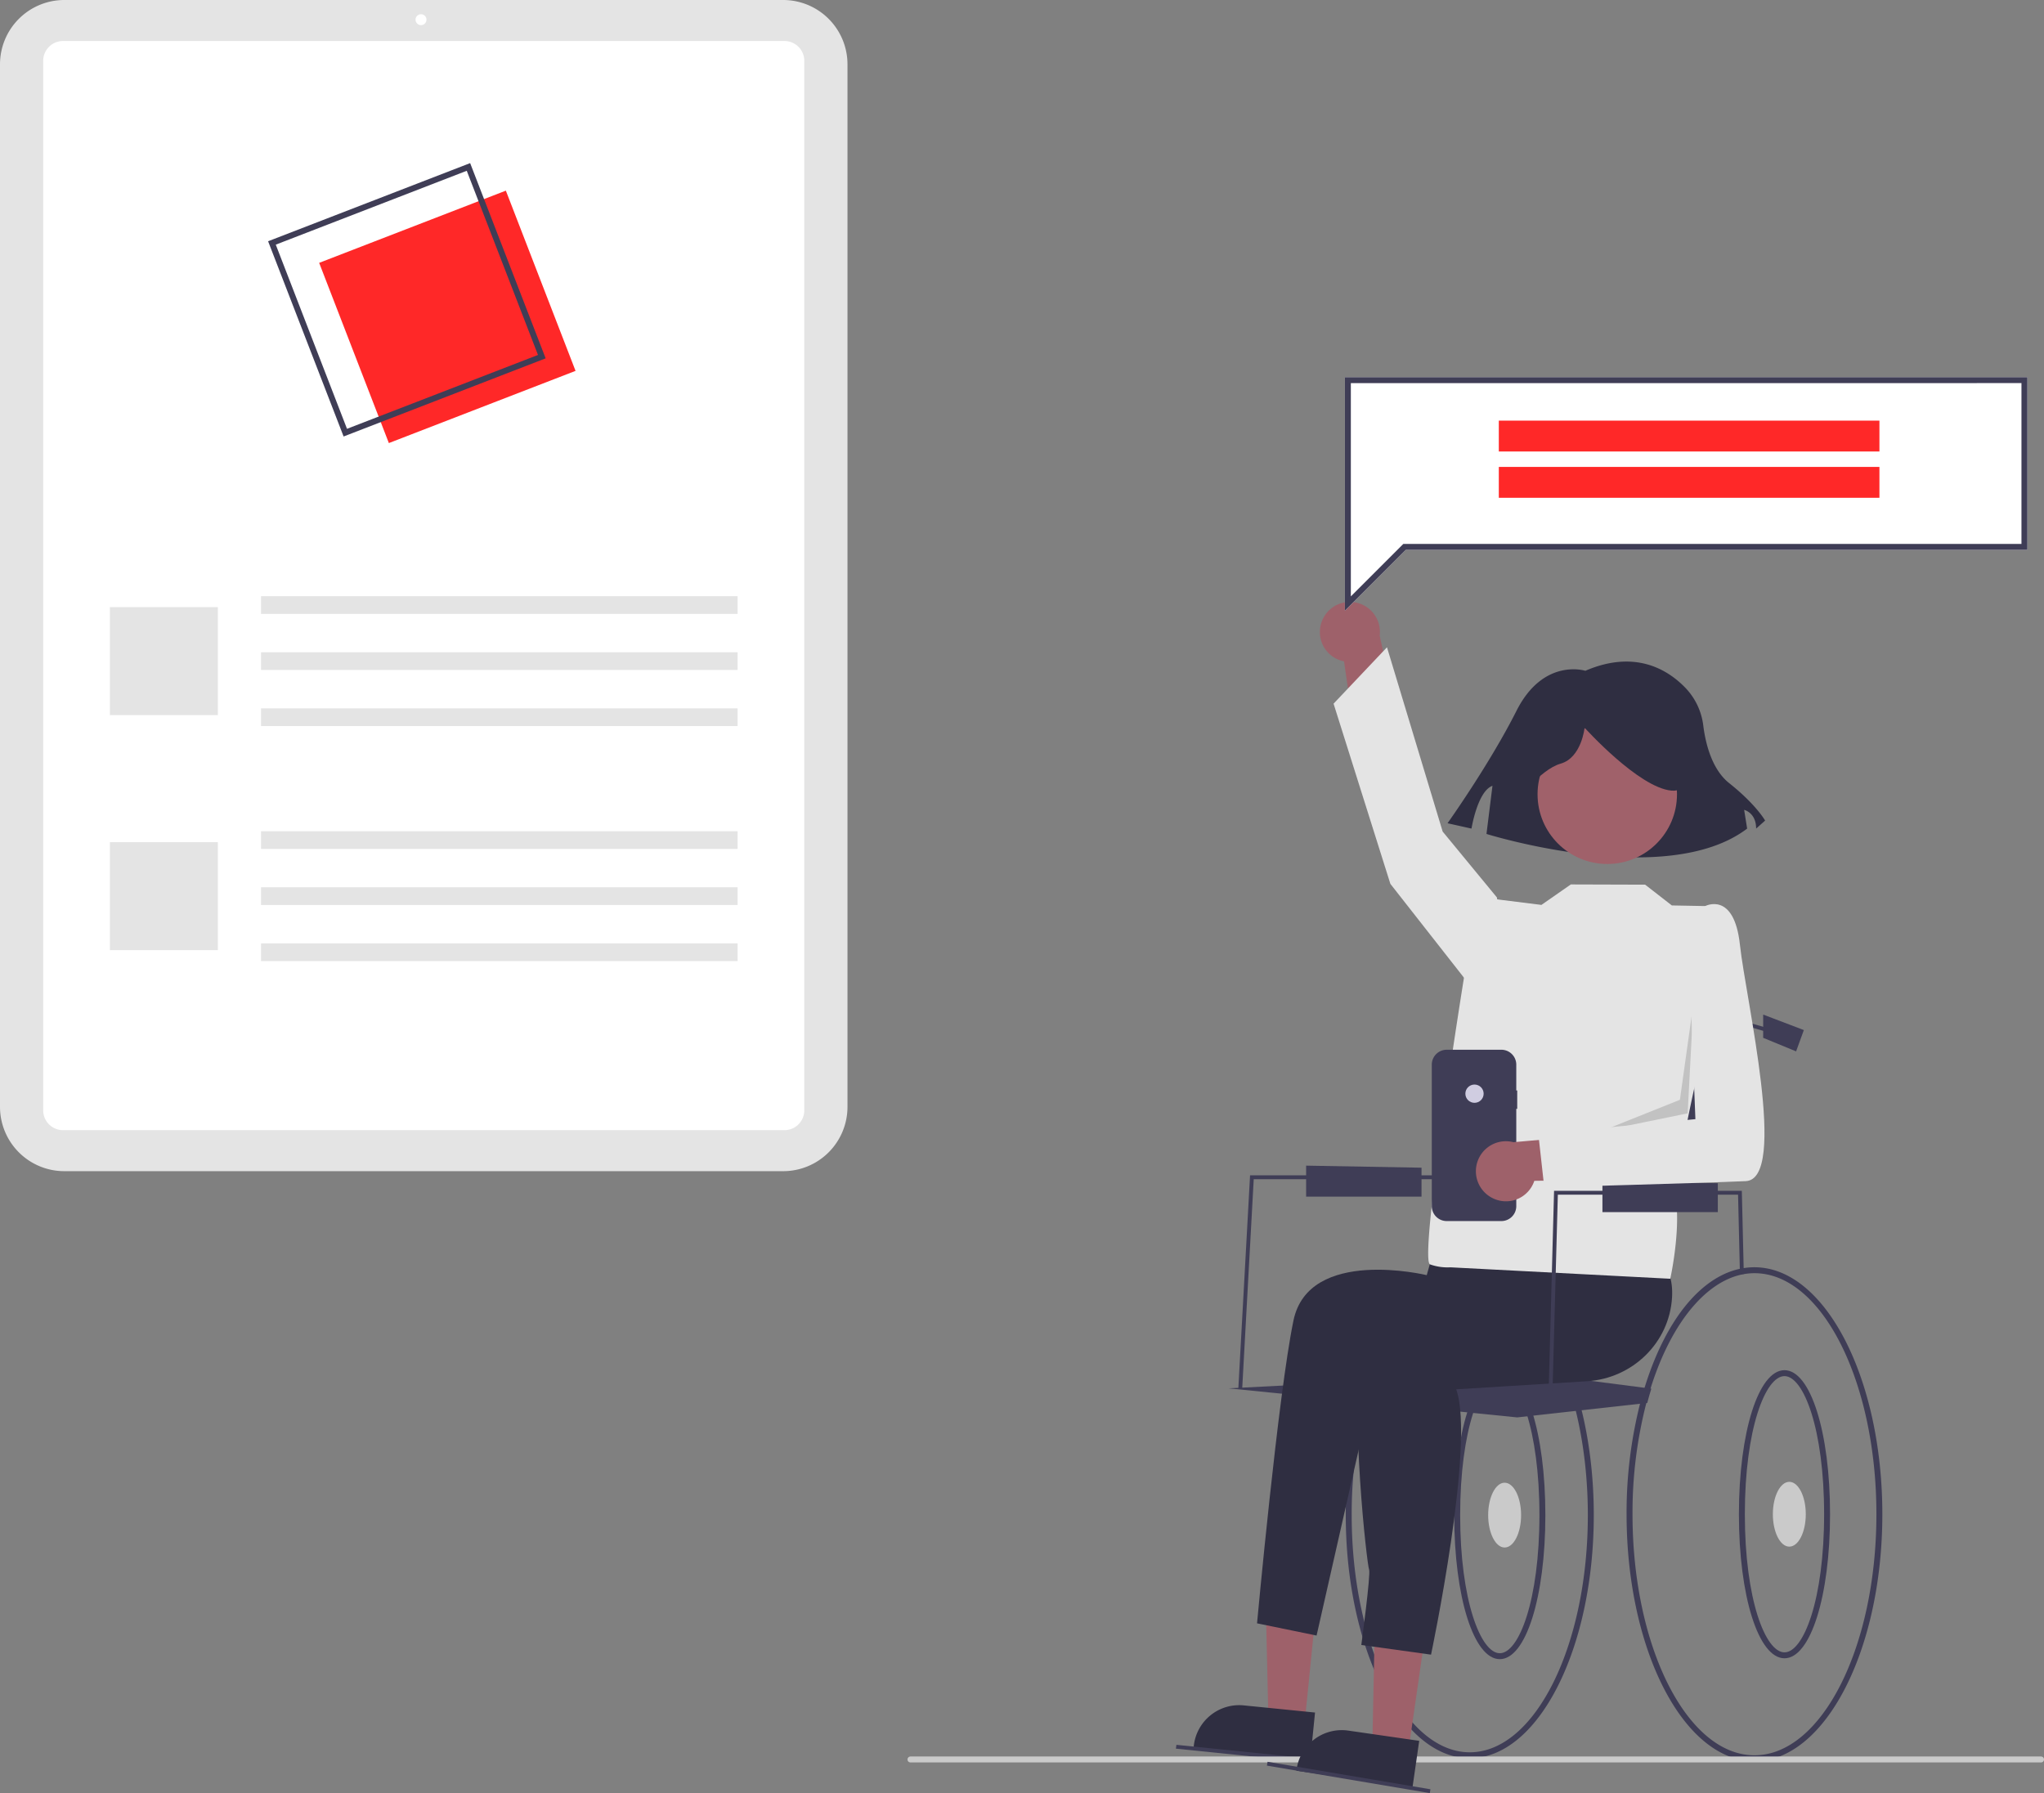 <svg role="img" xmlns:xlink="http://www.w3.org/1999/xlink" viewBox="0 0 688.829 604.268" height="604.268" width="688.829" xmlns="http://www.w3.org/2000/svg"><rect x="0" y="0" width="688.829" height="604.268" fill="#808080" stroke="none"/><polygon fill="#9e616a" points="439.653 580.795 427.455 579.572 426.367 531.939 444.371 533.744 439.653 580.795"></polygon><path fill="#2f2e41" transform="translate(-255.585 -147.866)" d="M697.165,740.798l-39.334-3.943.05-.498a15.387,15.387,0,0,1,16.844-13.775l.001 0,24.024,2.408Z"></path><path fill="#e4e4e4" transform="translate(-255.585 -147.866)" d="M519.529,542.551H277.245a21.684,21.684,0,0,1-21.66-21.66v-351.365a21.684,21.684,0,0,1,21.66-21.66H519.529a21.684,21.684,0,0,1,21.66,21.66v351.365A21.684,21.684,0,0,1,519.529,542.551Z"></path><path fill="#fff" transform="translate(-255.585 -147.866)" d="M519.955,528.731h-243.136a6.685,6.685,0,0,1-6.677-6.677v-353.692a6.685,6.685,0,0,1,6.677-6.677H519.955a6.685,6.685,0,0,1,6.677,6.677v353.692A6.685,6.685,0,0,1,519.955,528.731Z"></path><circle fill="#fff" r="1.843" cy="6.633" cx="141.88"></circle><rect fill="#e4e4e4" height="5.968" width="160.605" y="200.918" x="87.964"></rect><rect fill="#e4e4e4" height="5.968" width="160.605" y="219.815" x="87.964"></rect><rect fill="#e4e4e4" height="5.968" width="160.605" y="238.713" x="87.964"></rect><rect fill="#e4e4e4" height="36.387" width="36.387" y="204.606" x="37.034"></rect><rect fill="#e4e4e4" height="5.968" width="160.605" y="280.12" x="87.964"></rect><rect fill="#e4e4e4" height="5.968" width="160.605" y="299.018" x="87.964"></rect><rect fill="#e4e4e4" height="5.968" width="160.605" y="317.916" x="87.964"></rect><rect fill="#e4e4e4" height="36.387" width="36.387" y="283.808" x="37.034"></rect><rect fill="#ff2828" transform="translate(-320.084 15.853) rotate(-21.144)" height="65.119" width="67.455" y="222.087" x="372.618"></rect><path fill="#3f3d56" transform="translate(-255.585 -147.866)" d="M371.381,294.964l-25.447-65.796,68.09-26.334,25.447,65.796Zm-22.86-64.653,24.004,62.066,64.359-24.891L412.88,205.42Z"></path><path fill="#3f3d56" transform="translate(-255.585 -147.866)" d="M750.899,740.387c-23.044,0-41.791-36.754-41.791-81.93a148.802,148.802,0,0,1,4.685-37.75c.434-1.651.904-3.286,1.398-4.866,7.641-24.615,20.99-39.312,35.708-39.312,23.043,0,41.791,36.753,41.791,81.929S773.943,740.387,750.899,740.387Zm0-161.858c-13.59,0-26.541,14.525-33.799,37.908-.486,1.552-.947,3.157-1.372,4.773a146.812,146.812,0,0,0-4.621,37.242c0,44.078,17.85,79.935,39.791,79.935,21.941,0,39.791-35.856,39.791-79.93S772.84,578.529,750.899,578.529Z"></path><polygon fill="#3f3d56" points="442.387 594.008 396.275 589.297 396.459 588.004 442.571 592.715 442.387 594.008"></polygon><path fill="#3f3d56" transform="translate(-255.585 -147.866)" d="M761.015,707.004c-8.756,0-15.358-20.871-15.358-48.547s6.603-48.546,15.358-48.546,15.358,20.87,15.358,48.546S769.771,707.004,761.015,707.004Zm0-95.093c-6.424,0-13.358,17.796-13.358,46.546,0,28.751,6.934,46.547,13.358,46.547s13.358-17.796,13.358-46.547C774.374,629.707,767.44,611.911,761.015,611.911Z"></path><ellipse fill="#cacaca" ry="10.92" rx="5.548" cy="510.592" cx="507.061"></ellipse><path fill="#3f3d56" transform="translate(-255.585 -147.866)" d="M846.839,741.398c-23.763,0-43.096-37.339-43.096-83.234a149.67,149.67,0,0,1,4.625-37.599c.472-1.798.97-3.539,1.483-5.181,7.854-25.331,21.681-40.455,36.988-40.455,23.763,0,43.096,37.339,43.096,83.234S870.602,741.398,846.839,741.398Zm0-164.469c-14.169,0-27.61,14.963-35.078,39.049-.504,1.615-.994,3.326-1.456,5.088a147.66,147.66,0,0,0-4.562,37.093c0,44.798,18.436,81.239,41.096,81.239,22.661,0,41.096-36.441,41.096-81.234S869.5,576.929,846.839,576.929Z"></path><path fill="#3f3d56" transform="translate(-255.585 -147.866)" d="M856.955,706.709c-8.756,0-15.358-20.87-15.358-48.546s6.603-48.546,15.358-48.546,15.358,20.87,15.358,48.546S865.711,706.709,856.955,706.709Zm0-95.092c-6.424,0-13.358,17.796-13.358,46.546s6.934,46.546,13.358,46.546,13.358-17.796,13.358-46.546S863.38,611.617,856.955,611.617Z"></path><ellipse fill="#cacaca" ry="10.92" rx="5.548" cy="510.297" cx="603.002"></ellipse><path fill="#cacaca" transform="translate(-255.585 -147.866)" d="M943.415,741.807h-381a1,1,0,0,1,0-2h381a1,1,0,0,1,0,2Z"></path><path fill="#9e616a" transform="translate(-255.585 -147.866)" d="M701.051,357.252a10.056,10.056,0,0,0,7.476,13.486l5.094,35.37,13.887-12.329-6.967-31.698a10.11,10.11,0,0,0-19.49-4.829Z"></path><polygon fill="#3f3d56" points="494.987 348.439 584.401 348.113 584.401 383.338 494.987 386.946 494.987 348.439"></polygon><polygon fill="#9e616a" points="474.609 590.176 462.475 588.425 463.454 540.788 481.363 543.373 474.609 590.176"></polygon><path fill="#2f2e41" transform="translate(-255.585 -147.866)" d="M731.592,750.25l-39.125-5.646.071-.495A15.387,15.387,0,0,1,709.963,731.078l.001 0,23.896,3.449Z"></path><polygon fill="#3f3d56" points="418.625 467.911 417.323 467.839 421.272 396.083 502.167 396.083 502.167 397.388 422.508 397.388 418.625 467.911"></polygon><rect fill="#3f3d56" transform="translate(-400.056 1174.978) rotate(-80.426)" height="55.663" width="1.306" y="719.03" x="709.434"></rect><path fill="#3f3d56" transform="translate(-255.585 -147.866)" d="M812.086,615.845q-.734,2.359-1.384,4.817l-1.364.15-42.449,4.719-97.246-9.79,101.162-5.221L810.806,615.682Z"></path><path fill="#2f2e41" transform="translate(-255.585 -147.866)" d="M789.849,373.919s-14.135-4.507-23.222,13.521S743.404,425.298,743.404,425.298l8.077,1.803s2.019-12.619,7.068-14.422l-2.019,16.225S817.11,447.833,844.371,427.101l-1.01-6.31s4.039.901,4.039,6.31l3.029-2.704s-3.029-5.408-12.116-12.619c-5.964-4.733-8.014-13.738-8.718-19.367a22.224,22.224,0,0,0-6.044-12.763C817.512,373.399,806.508,366.758,789.849,373.919Z"></path><path fill="#2f2e41" transform="translate(-255.585 -147.866)" d="M738.369,570.568l-1.972,7.025s-39.736-9.638-44.913,15.283S679.208,694.929,679.208,694.929l20.065,4.117,19.055-84.083L795.508,598.127l-5.053-43.557Z"></path><path fill="#2f2e41" transform="translate(-255.585 -147.866)" d="M771.784,582.129s-53.518-11.095-57.434,15.664,1.958,77.666,2.611,78.971-2.611,25.454-2.611,25.454l23.496,3.263s15.011-71.139,8.484-89.414l44.158-2.731c15.243-.943,27.696-12.984,28.573-28.231.336-5.836-1.125-11.133-6.16-14.07-15.664-9.137-44.38-9.137-44.38-9.137Z"></path><circle fill="#a0616a" r="23.496" cy="267.668" cx="541.652"></circle><path fill="#e4e4e4" transform="translate(-255.585 -147.866)" d="M775.047,452.819l-15.011-1.874L749,477s-15.396,95.666-11.48,96.971a17.648,17.648,0,0,0,6.853.979l74.093,3.857s3.305-14.905,2-26,13.973-71.839,13.973-71.839l-2.937-27.738L819,453l-9-7-25.047-.078Z"></path><polygon fill="#e4e4e4" points="505.103 306.343 504.451 302.427 486.176 280.237 467.415 218.134 449.415 237.134 468.555 297.858 494.661 331.144 505.103 306.343"></polygon><path fill="#2f2e41" transform="translate(-255.585 -147.866)" d="M766.371,418.344s8.077-11.106,15.145-13.126,8.077-12.116,8.077-12.116,18.174,20.193,29.28,21.203,1.01-24.232,1.01-24.232l-20.193-5.048-19.184,2.019L765.361,397.141Z"></path><polygon fill="#3f3d56" points="586.36 429.391 585.728 402.609 524.992 402.609 523.051 474.419 521.746 474.384 523.721 401.304 586.99 401.304 587.011 401.935 587.664 429.346 586.36 429.391"></polygon><polygon fill="#3f3d56" points="585.054 392.82 583.748 392.82 583.748 343.002 604.816 349.118 604.451 350.371 585.054 344.74 585.054 392.82"></polygon><polygon fill="#3f3d56" points="594.191 341.913 607.897 347.134 605.286 354.313 594.191 349.744 594.191 341.913"></polygon><polygon fill="#3f3d56" points="540.021 398.041 540.021 408.483 578.906 408.483 578.906 398.735 540.021 398.041"></polygon><polygon fill="#3f3d56" points="440.164 392.82 440.164 403.262 479.05 403.262 479.05 393.513 440.164 392.82"></polygon><path fill="#3f3d56" transform="translate(-255.585 -147.866)" d="M766.889,515.348h-.317v-8.691a5.03,5.03,0,0,0-5.03-5.03H743.129a5.03,5.03,0,0,0-5.03,5.03h0v47.678a5.03,5.03,0,0,0,5.03,5.03H761.542a5.03,5.03,0,0,0,5.03-5.03V521.534h.317Z"></path><circle fill="#d0cde1" r="3.081" cy="368.572" cx="496.909"></circle><polygon style="isolation:isolate" opacity="0.15" points="570.695 337.997 568.737 375.198 540.021 381.072 566.127 370.629 570.695 337.997"></polygon><path fill="#fff" transform="translate(-255.585 -147.866)" d="M708.82,353.678v-78.707h230v58.205h-209.498Z"></path><path fill="#3f3d56" transform="translate(-255.585 -147.866)" d="M708.82,353.678v-78.707h230v58.205h-209.498Zm2-76.707V348.85l17.674-17.674H936.82V276.971Z"></path><rect fill="#ff2828" height="10.4" width="128.267" y="141.752" x="505.101"></rect><rect fill="#ff2828" height="10.4" width="128.267" y="157.352" x="505.101"></rect><path fill="#9e616a" transform="translate(-255.585 -147.866)" d="M758.323,551.497a10.056,10.056,0,0,0,14.331-5.69l35.731-.53L797.933,529.928l-32.328,2.856a10.11,10.11,0,0,0-7.282,18.713Z"></path><path fill="#e4e4e4" transform="translate(-255.585 -147.866)" d="M824.323,457.798l5.874-4.569s9.79-5.221,11.748,13.053,16.316,78.971,1.958,79.624S776,548,776,548l-2-18,52.934-4.978Z"></path></svg>